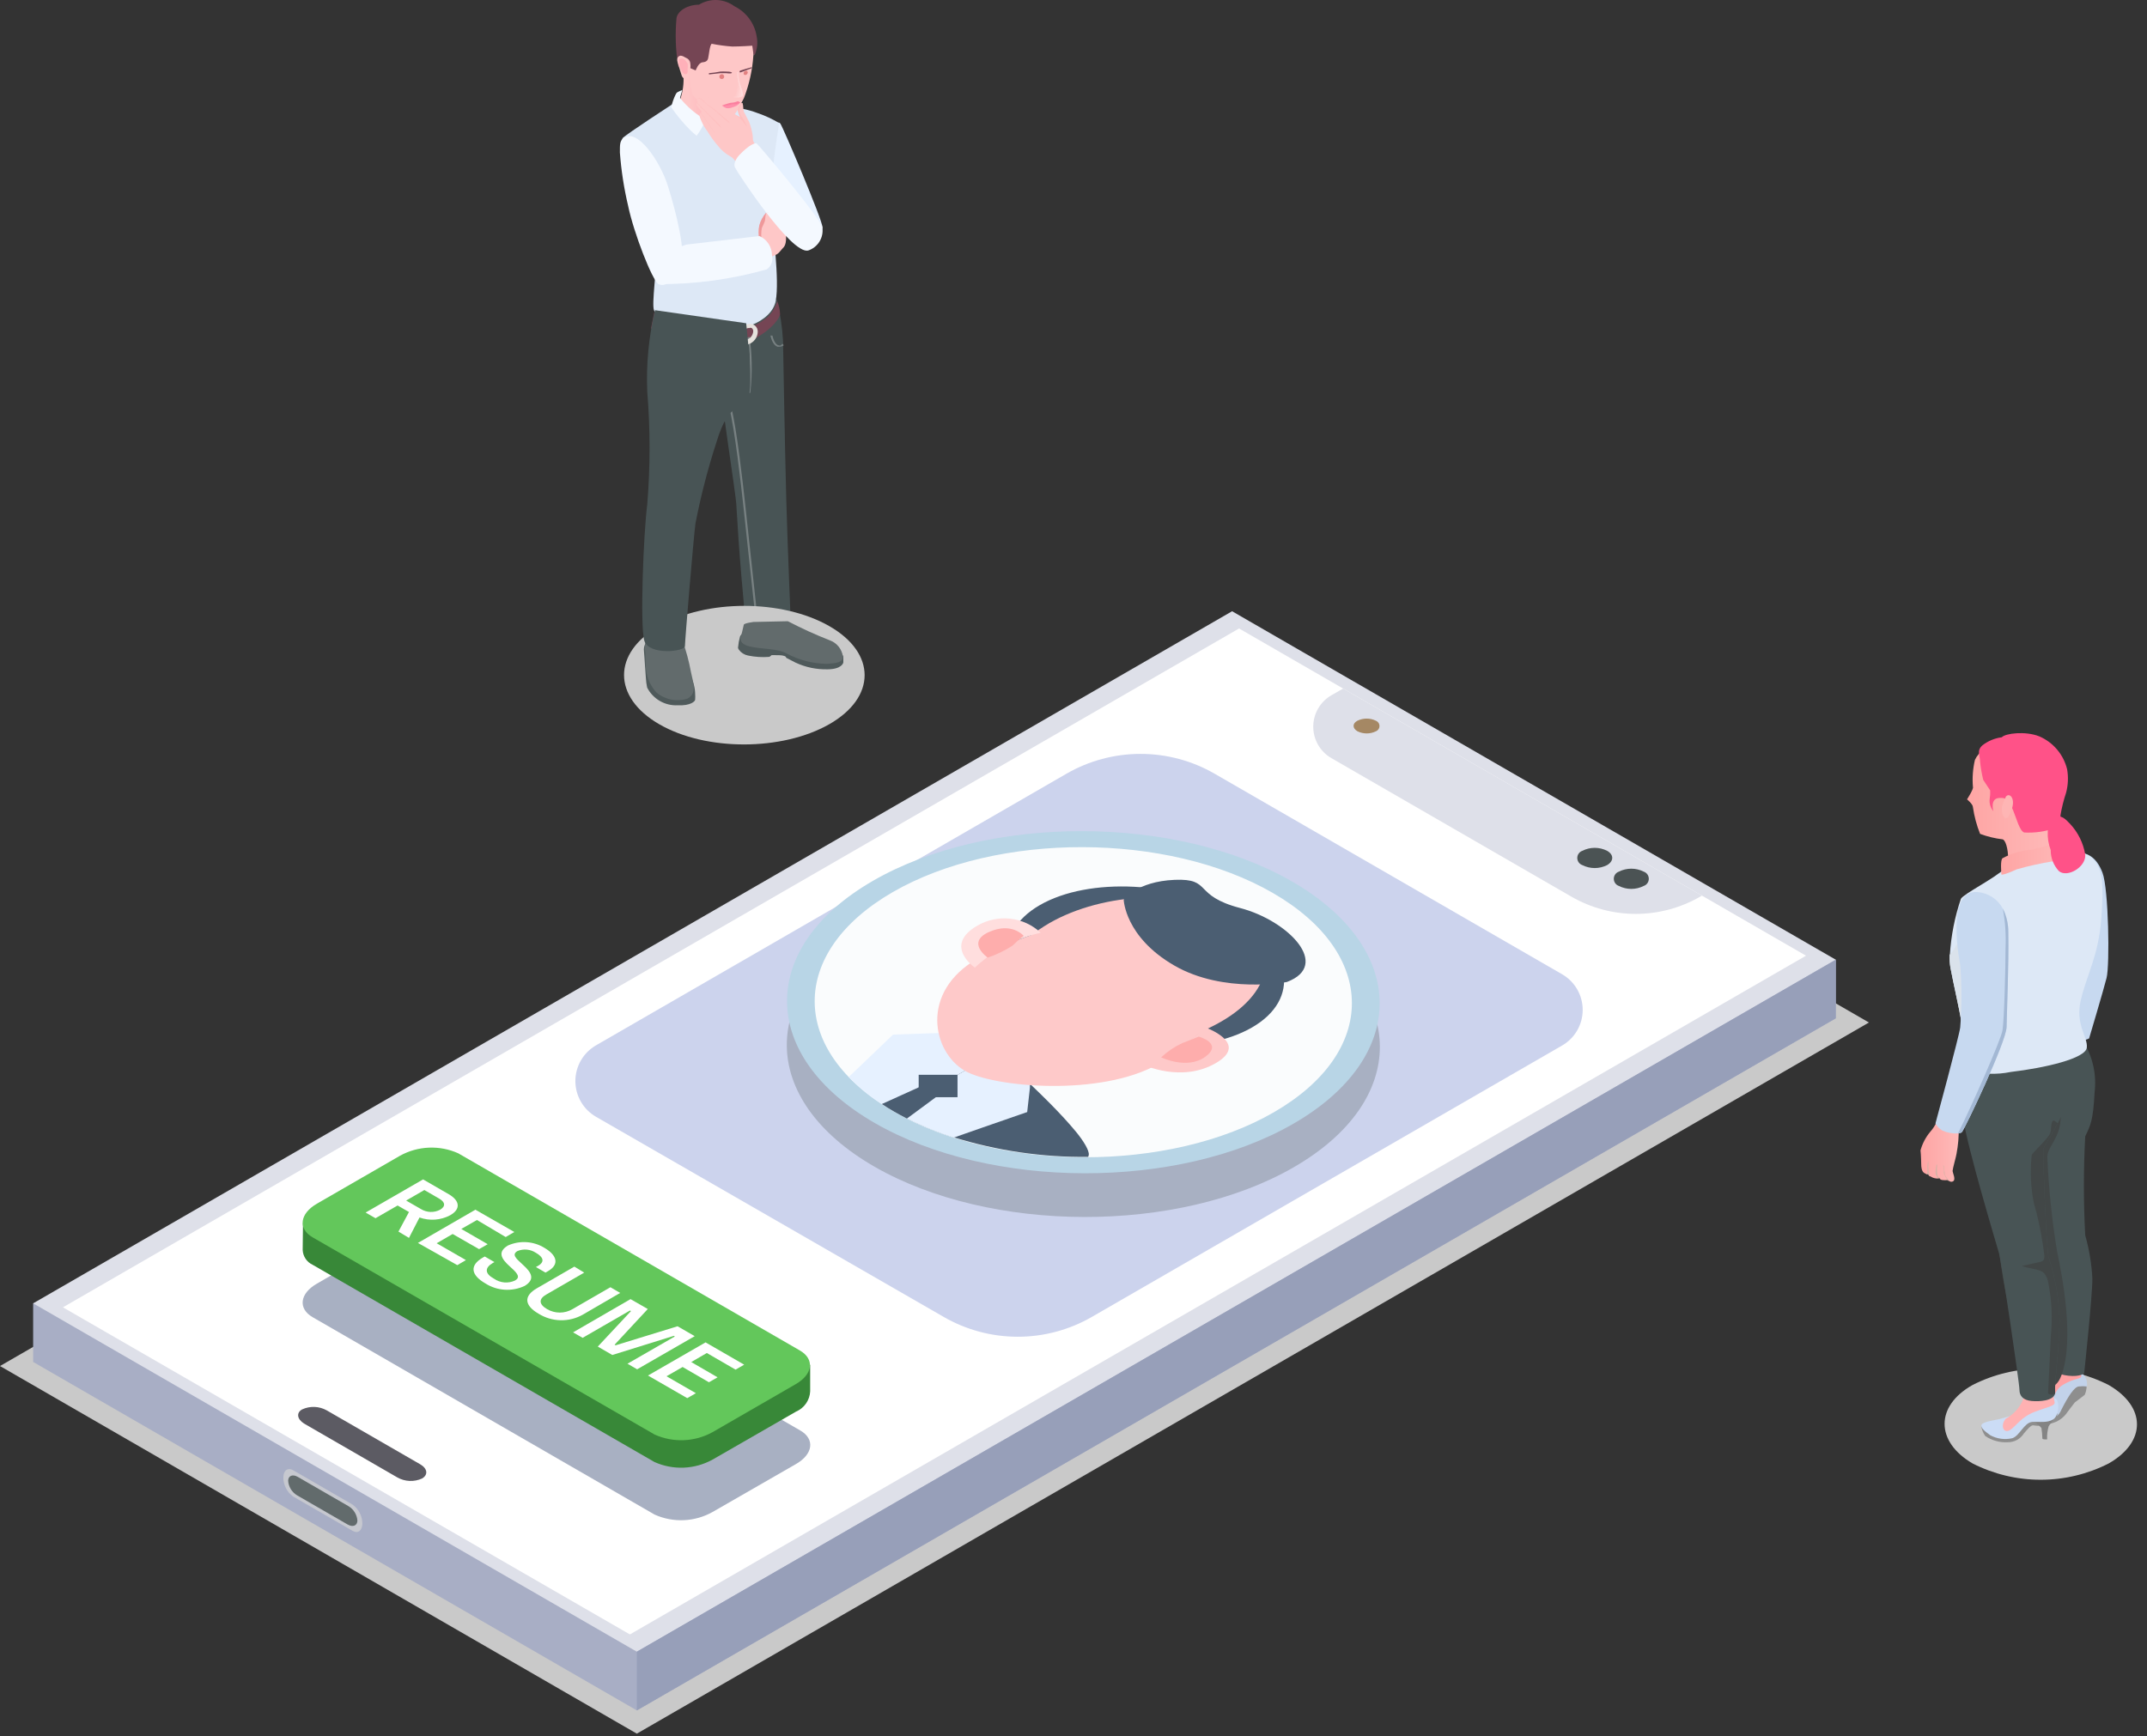<?xml version="1.0" encoding="UTF-8"?> <svg xmlns="http://www.w3.org/2000/svg" width="204" height="165" viewBox="0 0 204 165" fill="none"><rect x="0" y="0" width="204" height="165" fill="#333333" stroke="none"/> <path d="M198.29 134.663C198.114 134.736 197.916 134.736 197.74 134.663C197.54 134.503 197.35 133.483 197.26 133.253C197.174 133.082 197.051 132.932 196.9 132.813C196.9 132.813 197.17 132.023 197.59 131.893C197.816 131.809 198.064 131.809 198.29 131.893C198.16 132.27 198.089 132.665 198.08 133.063C198.14 133.353 198.3 134.573 198.29 134.663Z" fill="#848484"></path> <path d="M197.63 98.613C197.41 98.303 197.63 97.313 197.77 96.983C197.928 96.41 197.993 95.816 197.96 95.223C197.96 94.223 198.64 93.573 198.96 92.693C199.226 91.924 199.394 91.124 199.46 90.313C199.627 89.66 199.694 88.986 199.66 88.313C199.54 87.703 199.49 84.983 198.78 84.973C198.048 84.911 197.313 85.056 196.66 85.393L197.38 91.663C196.994 93.482 196.74 95.327 196.62 97.183C196.96 97.653 197.29 98.133 197.63 98.613Z" fill="#A3B8D4"></path> <g style="mix-blend-mode:multiply"> <path d="M200.35 131.632C198.349 130.615 196.135 130.084 193.89 130.084C191.645 130.084 189.431 130.615 187.43 131.632C183.87 133.632 183.89 137.022 187.43 139.092C189.433 140.11 191.648 140.641 193.895 140.641C196.142 140.641 198.357 140.11 200.36 139.092C203.95 137.042 203.94 133.702 200.35 131.632Z" fill="#C9C9C9"></path> </g> <path d="M192.59 134.103L192.44 134.263C192.453 134.533 192.517 134.798 192.63 135.043C192.79 135.293 193.31 135.373 194.48 135.353C194.884 135.324 195.276 135.201 195.623 134.992C195.971 134.784 196.264 134.496 196.48 134.153L196.74 133.813L197.13 133.303L198.08 132.573C198.199 132.313 198.26 132.029 198.26 131.743C198.2 131.473 197.1 131.453 197.1 131.453L195.55 133.203L192.59 134.103Z" fill="#8E8E8E"></path> <path d="M194.65 132.683C194.14 132.949 193.612 133.179 193.07 133.373C192.878 133.408 192.705 133.513 192.586 133.669C192.468 133.824 192.412 134.019 192.43 134.213C192.43 134.603 193 134.793 193.66 134.953C194.087 135.11 194.559 135.093 194.974 134.906C195.389 134.719 195.714 134.377 195.88 133.953C196.52 132.703 197.08 131.833 197.51 131.773C197.766 131.743 198.024 131.743 198.28 131.773C198.33 131.528 198.305 131.272 198.209 131.041C198.112 130.809 197.949 130.612 197.74 130.473C197 129.973 196.09 130.843 196.09 130.843L194.65 132.683Z" fill="#C2D2EA"></path> <path d="M196.39 128.953H196.31C195.92 129.023 195.31 129.303 195.14 129.733C195.101 130.159 195.101 130.587 195.14 131.013C195.135 131.438 195.039 131.858 194.86 132.243C194.67 132.623 194.4 132.743 194.09 132.993C193.41 133.523 193.6 133.993 194.26 133.783C194.92 133.573 195.16 132.153 195.9 131.693C197.18 130.873 197.85 131.153 197.74 130.693C197.692 130.266 197.622 129.843 197.53 129.423C197.4 128.953 196.81 128.853 196.39 128.953Z" fill="#FFA1A3"></path> <path d="M189.04 135.834C189.04 135.834 188.23 135.284 188.26 135.584C188.316 135.902 188.439 136.206 188.62 136.474C189.249 136.909 190.006 137.121 190.77 137.074C191.072 137.078 191.371 137.005 191.637 136.862C191.903 136.718 192.128 136.509 192.29 136.254C192.64 135.844 192.96 135.464 193.17 135.464C193.767 135.575 194.385 135.501 194.94 135.254C195.098 135.158 195.231 135.025 195.326 134.866C195.422 134.708 195.478 134.529 195.49 134.344L194.23 134.544L191.81 135.544L189.04 135.834Z" fill="#8E8E8E"></path> <path d="M193.37 135.184C193.59 135.34 193.792 135.521 193.97 135.724C194.02 136.055 194.05 136.389 194.06 136.724C194.06 136.834 194.51 136.804 194.51 136.804C194.489 136.379 194.539 135.953 194.66 135.544C194.83 135.294 195.12 134.914 195.12 134.914C194.559 135.112 193.965 135.204 193.37 135.184Z" fill="#848484"></path> <path d="M191.2 134.533L190.02 134.863C189.58 134.973 188.43 135.113 188.28 135.413C188.13 135.713 188.72 136.123 189.11 136.413C189.75 136.756 190.492 136.856 191.2 136.693C191.9 136.473 192.33 135.193 193.1 135.143C193.87 135.093 194.49 135.273 195.1 134.893C195.71 134.513 195.74 132.733 195.1 132.893C194.46 133.053 191.2 134.533 191.2 134.533Z" fill="#CBDCF5"></path> <path d="M194.02 131.063H193.9C193.788 131.101 193.683 131.159 193.59 131.233C193.37 131.383 193.17 131.553 192.95 131.693C192.73 131.833 192.45 131.913 192.35 132.113C192.288 132.403 192.248 132.697 192.23 132.993C191.913 133.786 191.325 134.442 190.57 134.843C190.03 135.513 190.38 136.273 190.97 135.923C191.56 135.573 191.97 134.703 193.36 134.173C194.75 133.643 195.36 133.633 195.2 133.173C195.117 132.793 195.054 132.409 195.01 132.023C195.01 131.763 195.01 131.423 194.81 131.243C194.577 131.09 194.296 131.027 194.02 131.063Z" fill="#FFB1B2"></path> <path d="M197.4 91.633C197.014 93.453 196.76 95.297 196.64 97.153C196.64 97.863 196.7 98.393 196.92 98.553C197.14 98.73 197.408 98.838 197.689 98.862C197.97 98.887 198.252 98.829 198.5 98.693C198.5 98.693 199.85 94.163 200.16 92.943C200.47 91.723 200.36 84.503 199.77 82.943C199.18 81.383 198.21 80.873 196.92 81.103L196.31 82.173L196.68 85.403L197.4 91.633Z" fill="#C7D9F0"></path> <path d="M197.93 98.953C198.84 100.407 199.225 102.13 199.02 103.833C198.88 106.553 198.62 106.973 198.13 108.003C197.963 111.134 197.963 114.272 198.13 117.403C198.511 118.747 198.739 120.129 198.81 121.523C198.81 123.263 198.03 130.523 198.03 130.523C198.03 130.523 197.67 130.873 196.53 130.753C195.39 130.633 194.79 130.123 194.73 129.563C194.67 129.003 194.02 118.043 193.88 117.563C193.74 117.083 192.99 107.053 193.27 105.453C193.55 103.853 192.58 97.583 192.58 97.583C192.58 97.583 196.17 96.693 196.8 97.333C197.244 97.823 197.623 98.367 197.93 98.953Z" fill="#485455"></path> <path d="M195.46 104.143C196.61 107.723 194.52 108.692 194.53 109.972C194.661 112.988 194.971 115.994 195.46 118.972C195.95 121.222 197.11 127.292 195.89 130.662C194.67 134.032 191.89 129.112 190.59 122.942C189.29 116.772 188.72 103.723 189.14 103.303C189.56 102.883 195.46 104.143 195.46 104.143Z" fill="#424747"></path> <path d="M186.53 106.263C186.94 109.123 189.67 118.173 189.93 119.083C190.19 119.993 191.88 131.453 191.88 132.083C191.88 132.713 192.28 133.083 193.03 133.153C193.78 133.223 195.11 133.153 195.27 132.433C195.275 132.37 195.275 132.307 195.27 132.243C195.21 131.313 195.63 128.473 195.69 125.523C195.647 123.462 195.293 121.419 194.64 119.463C194.42 118.353 194.09 109.643 194.15 109.243C194.15 109.013 194.88 107.973 195.52 106.753C196.014 105.871 196.352 104.91 196.52 103.913C196.74 101.913 195.52 99.443 195.02 98.413C195.02 98.413 187.15 96.573 187.17 96.663C187.19 96.753 186.13 103.413 186.53 106.263Z" fill="#485455"></path> <path d="M192.12 120.324C192.67 120.564 193.82 120.594 194.21 120.994C194.401 121.217 194.532 121.486 194.59 121.774C194.945 123.49 195.036 125.25 194.86 126.994C194.78 128.804 194.69 130.624 194.6 132.434C194.694 132.511 194.813 132.553 194.935 132.553C195.057 132.553 195.175 132.511 195.27 132.434C195.275 132.371 195.275 132.307 195.27 132.244C195.21 131.314 195.63 128.474 195.69 125.524C195.647 123.462 195.293 121.419 194.64 119.464C194.42 118.354 194.09 109.644 194.15 109.244C194.15 109.014 194.88 107.974 195.52 106.754L195.33 106.604C195.25 106.544 195.15 106.474 195.07 106.514C195.013 106.555 194.974 106.615 194.96 106.684C194.83 107.134 194.96 107.624 194.63 107.994C194.16 108.594 193.57 109.134 193.1 109.684C193.046 109.767 193.021 109.865 193.03 109.964C192.889 111.41 192.96 112.868 193.24 114.294C193.704 115.932 194.038 117.603 194.24 119.294C194.272 119.455 194.243 119.622 194.16 119.764C194.061 119.864 193.93 119.928 193.79 119.944L192.12 120.324Z" fill="#424747"></path> <path d="M185.32 91.953C185.62 93.532 186.14 95.782 186.38 97.172C186.53 98.534 186.57 99.905 186.5 101.273C186.5 101.433 186.63 101.592 186.93 101.722C188.274 102.108 189.691 102.163 191.06 101.882C194.34 101.492 198.16 100.602 198.28 99.573C198.4 98.543 197.16 97.422 197.71 95.052C198.26 92.683 199.38 90.862 199.65 87.392C199.92 83.922 199.74 82.752 199.07 81.873C198.4 80.993 197.49 80.873 195.98 80.963C194.134 81.323 192.322 81.834 190.56 82.493C189.43 83.552 186.65 84.903 186.32 85.422C185.734 87.144 185.381 88.937 185.27 90.752C185.243 91.153 185.259 91.555 185.32 91.953Z" fill="#DDE8F6"></path> <path d="M190.81 81.713C190.81 80.563 190.53 79.833 190.28 79.773C189.548 79.687 188.83 79.512 188.14 79.253C187.814 78.436 187.586 77.584 187.46 76.713C187.46 76.433 186.9 75.973 186.9 75.973C186.9 75.973 187.55 74.973 187.46 74.793C187.387 73.932 187.452 73.064 187.65 72.223C187.837 71.817 188.138 71.473 188.515 71.234C188.893 70.994 189.332 70.869 189.78 70.873C190.48 70.873 195.55 72.423 195.46 74.383C195.37 76.343 194.35 78.143 194.87 79.383C195.132 79.882 195.285 80.431 195.32 80.993C195.32 80.993 192.67 81.613 192.09 81.763C191.666 81.853 191.226 81.836 190.81 81.713Z" fill="url(#paint0_linear_386_1140)"></path> <path d="M190.28 81.564C190.04 81.714 190.16 82.964 190.16 83.094C190.16 83.224 190.96 82.944 191.62 82.624C192.767 82.298 193.932 82.041 195.11 81.854C196.01 81.624 196.33 81.204 196.4 81.004C196.47 80.804 195.84 80.004 195.64 79.934C194.8 80.275 193.933 80.549 193.05 80.754C192.08 80.828 191.137 81.104 190.28 81.564Z" fill="url(#paint1_linear_386_1140)"></path> <path d="M189.4 77.093C189.267 76.936 189.168 76.754 189.108 76.558C189.048 76.362 189.028 76.156 189.05 75.953C189.098 75.679 189.115 75.4 189.1 75.123L188.44 74.123C188.3 73.553 188.2 72.975 188.14 72.392C188.14 71.832 187.78 71.343 188.37 70.832C188.902 70.421 189.533 70.159 190.2 70.073C190.55 69.692 192.45 69.463 193.76 69.983C194.414 70.263 194.994 70.692 195.454 71.235C195.914 71.778 196.241 72.421 196.41 73.112C196.541 73.857 196.507 74.622 196.31 75.353C196.078 76.048 195.901 76.76 195.78 77.483C195.78 77.933 195.85 78.483 195.26 78.713C194.319 79.039 193.324 79.178 192.33 79.123C191.89 78.972 191.6 77.782 191.27 76.993C190.94 76.203 190.78 75.763 189.92 75.843C189.06 75.922 189.4 77.093 189.4 77.093Z" fill="#FF5288"></path> <path d="M195.25 77.642C195.92 77.452 196.25 77.852 196.7 78.312C197.45 79.118 197.947 80.126 198.13 81.212C198.24 82.392 196.43 83.462 195.63 82.792C195.123 82.25 194.844 81.534 194.85 80.792C194.631 80.219 194.536 79.605 194.57 78.992C194.71 78.402 194.56 77.842 195.25 77.642Z" fill="#FF5288"></path> <g style="mix-blend-mode:multiply"> <path d="M185.32 91.954C185.62 93.534 186.14 95.784 186.38 97.174C186.53 98.535 186.57 99.906 186.5 101.274C186.5 101.434 186.63 101.594 186.93 101.724V96.284C186.853 95.501 187.043 94.715 187.47 94.054C187.724 93.707 187.942 93.335 188.12 92.944C188.328 92.656 188.559 92.385 188.81 92.134C189.093 91.712 189.354 91.274 189.59 90.824C189.696 90.668 189.764 90.49 189.79 90.304C189.79 89.394 187.6 88.584 186.93 88.884C186.41 89.162 185.991 89.595 185.73 90.124C185.59 90.351 185.426 90.562 185.24 90.754C185.223 91.156 185.249 91.558 185.32 91.954Z" fill="#DAE2EB"></path> </g> <path d="M190.6 75.703C190.94 75.313 191.48 75.863 191.18 76.813C190.88 77.763 190.66 77.903 190.42 77.663C190.18 77.423 190.21 76.723 190.21 76.723C190.309 76.372 190.439 76.03 190.6 75.703Z" fill="#FEB5B4"></path> <path d="M182.55 110.764C182.55 110.764 182.55 111.314 182.83 111.484L183.02 111.584C183.048 111.597 183.079 111.604 183.11 111.604C183.141 111.604 183.172 111.597 183.2 111.584C183.239 111.664 183.289 111.738 183.35 111.804H183.42C183.562 111.904 183.727 111.97 183.9 111.994C183.988 112.02 184.082 112.02 184.17 111.994L184.27 111.944C184.27 111.944 184.27 112.104 184.55 112.154C184.729 112.179 184.911 112.179 185.09 112.154C185.13 112.198 185.177 112.235 185.23 112.264C185.283 112.3 185.346 112.319 185.41 112.319C185.474 112.319 185.537 112.3 185.59 112.264C185.86 112.074 185.52 111.474 185.53 111.264C185.54 111.054 185.88 109.864 185.9 109.664C186.059 108.84 186.129 108.002 186.11 107.164C185.965 106.879 185.747 106.638 185.48 106.464C184.997 106.409 184.509 106.447 184.04 106.574C183.884 106.94 183.667 107.278 183.4 107.574C182.972 108.088 182.658 108.688 182.48 109.334C182.53 109.694 182.55 110.764 182.55 110.764Z" fill="url(#paint2_linear_386_1140)"></path> <g style="mix-blend-mode:multiply"> <path d="M184.71 111.262C184.7 111.362 184.7 111.462 184.71 111.562C184.8 111.769 184.911 111.967 185.04 112.152C185.08 112.197 185.127 112.234 185.18 112.262L185.09 112.102C184.994 111.985 184.907 111.862 184.83 111.732C184.799 111.662 184.779 111.588 184.77 111.512C184.77 111.512 184.77 111.432 184.77 111.392C184.735 111.258 184.715 111.121 184.71 110.982C184.71 110.912 184.71 110.782 184.64 110.742C184.654 110.917 184.677 111.09 184.71 111.262Z" fill="#D6B3A6"></path> </g> <g style="mix-blend-mode:multiply"> <path d="M183.92 111.584C183.969 111.745 184.055 111.892 184.17 112.014L184.27 111.964C184.196 111.898 184.138 111.816 184.1 111.724C184.078 111.615 184.061 111.505 184.05 111.394C184.05 111.344 184.05 111.294 184.05 111.254C184.03 111.148 184.03 111.04 184.05 110.934C184.07 110.845 184.07 110.753 184.05 110.664C184.05 110.664 184 110.714 183.98 110.734C183.981 110.751 183.981 110.767 183.98 110.784C183.92 111.046 183.9 111.316 183.92 111.584Z" fill="#D6B3A6"></path> </g> <g style="mix-blend-mode:multiply"> <path d="M183.02 111.582C183.048 111.596 183.079 111.603 183.11 111.603C183.141 111.603 183.172 111.596 183.2 111.582C183.239 111.663 183.289 111.737 183.35 111.802C183.271 111.505 183.228 111.2 183.22 110.892C183.235 110.703 183.235 110.512 183.22 110.322C183.166 110.501 183.136 110.686 183.13 110.872C183.14 111.045 183.14 111.219 183.13 111.392C183.14 111.432 183.14 111.473 183.13 111.512L183.02 111.582Z" fill="#D6B3A6"></path> </g> <path d="M183.9 106.774C184.05 107.05 184.271 107.281 184.54 107.444C185.01 107.658 185.525 107.754 186.04 107.724C186.173 107.723 186.302 107.681 186.41 107.604C186.65 107.364 190.64 99.024 190.66 97.604C190.68 96.184 190.88 91.654 190.82 88.604C190.83 87.823 190.652 87.051 190.3 86.354C190.062 85.911 189.716 85.535 189.295 85.261C188.874 84.987 188.391 84.823 187.89 84.784C184.77 84.534 186.25 91.664 186.25 91.664C186.418 93.66 186.418 95.667 186.25 97.664C186.16 98.434 183.9 106.774 183.9 106.774Z" fill="#C7D9F0"></path> <path d="M186.04 107.724C186.173 107.723 186.302 107.681 186.41 107.604C186.65 107.364 190.64 99.023 190.66 97.603C190.68 96.183 190.88 91.653 190.82 88.603C190.83 87.823 190.652 87.051 190.3 86.353C190.531 87.593 190.618 88.854 190.56 90.114C190.56 92.114 190.43 96.954 190.27 97.924C190.11 98.894 187.23 105.354 186.04 107.724Z" fill="#A3B8D4"></path> <path d="M73.4 15.674C73.4 11.784 73.89 11.394 74.15 11.754C74.41 12.114 78.15 20.904 78.15 21.604C78.15 22.304 76.32 21.664 76.32 21.664C76.32 21.664 74.2 18.354 73.98 17.064C73.76 15.774 73.4 15.674 73.4 15.674Z" fill="#E6F1FF"></path> <path d="M73.8 28.463C74.125 29.751 74.326 31.067 74.4 32.393C74.4 32.393 74.57 42.393 74.71 47.513C74.85 52.633 75.16 59.393 75.16 59.893C75.16 60.393 72.23 61.343 70.95 60.223C70.11 51.793 70.04 48.793 69.95 47.773C69.86 46.753 68.4 37.053 68.45 36.773C68.5 36.493 68.45 30.463 68.85 29.913C69.25 29.363 73.8 28.463 73.8 28.463Z" fill="#485455"></path> <path d="M62.16 29.703C62.707 30.275 63.428 30.651 64.21 30.773C65.13 31.023 68.45 32.053 70.85 31.223C71.659 31.005 72.405 30.601 73.03 30.043C73.412 29.642 73.694 29.155 73.85 28.623C74.013 29.017 74.104 29.437 74.12 29.863C74.12 30.073 73.52 31.333 71.2 32.453C68.88 33.573 63.42 32.133 62.8 31.833C62.455 31.67 62.138 31.454 61.86 31.193L62.16 29.703Z" fill="#754554"></path> <path d="M70.9 37.374C70.63 37.374 70.26 37.314 70.17 37.014C70.022 35.549 69.955 34.077 69.97 32.604V32.544L71.24 32.004V32.124C71.344 32.893 71.404 33.668 71.42 34.444C71.442 35.386 71.402 36.328 71.3 37.264V37.334H71.23C71.121 37.355 71.011 37.369 70.9 37.374ZM70.16 32.664C70.144 34.096 70.208 35.529 70.35 36.954C70.43 37.204 70.9 37.194 71.14 37.164C71.237 36.264 71.273 35.359 71.25 34.454C71.25 33.284 71.12 32.544 71.09 32.274L70.16 32.664Z" fill="#788182"></path> <path d="M65.12 35.693C64.491 35.681 63.865 35.607 63.25 35.473V35.283C65.04 35.653 66.32 35.543 67.05 34.943C67.29 34.74 67.478 34.482 67.6 34.192C67.722 33.902 67.773 33.587 67.75 33.273H67.94C67.96 33.616 67.901 33.958 67.768 34.273C67.634 34.589 67.43 34.87 67.17 35.093C66.575 35.522 65.852 35.733 65.12 35.693Z" fill="#788182"></path> <path d="M74.02 32.953C73.974 32.962 73.926 32.962 73.88 32.953C73.52 32.843 73.3 32.333 73.2 31.893H73.39C73.48 32.293 73.68 32.733 73.94 32.813C74.2 32.893 74.19 32.813 74.34 32.673L74.47 32.813C74.341 32.91 74.182 32.959 74.02 32.953Z" fill="#788182"></path> <path d="M72 60.754C72 60.754 70.85 50.154 70.61 47.904C70.43 46.244 69.81 40.674 69.28 38.714L69.47 38.664C70 40.664 70.62 46.214 70.8 47.884C71.04 50.134 72.19 60.734 72.19 60.734L72 60.754Z" fill="#788182"></path> <path d="M61.5 61.422C61.5 61.422 61.38 58.232 61.5 55.222C61.606 53.047 61.86 50.883 62.26 48.742C62.32 48.352 62.39 47.962 62.45 47.592C62.59 46.722 62.58 44.442 62.58 41.792C62.476 38.381 62.599 34.967 62.95 31.572H63.14C62.798 34.958 62.675 38.361 62.77 41.762C62.77 44.422 62.77 46.702 62.64 47.592C62.58 47.962 62.51 48.352 62.45 48.742C62.05 50.876 61.797 53.034 61.69 55.202C61.57 58.202 61.69 61.352 61.69 61.392L61.5 61.422Z" fill="#788182"></path> <path d="M68.71 10.164C69.845 10.153 70.971 10.356 72.03 10.764C72.727 11.003 73.398 11.315 74.03 11.694C74.03 11.804 73.03 17.694 73.24 19.814C73.45 21.934 74.07 26.604 73.71 28.584C73.35 30.564 70.19 31.894 66.81 31.274C63.43 30.654 62.38 30.104 62.14 29.484C61.9 28.864 62.43 25.534 62.33 24.064C62.23 22.594 58.76 13.534 59.16 13.124C59.56 12.714 63.82 9.954 64.16 9.724C64.5 9.494 68.71 10.164 68.71 10.164Z" fill="#DDE8F6"></path> <path d="M64.71 4.424C64.622 5.43 64.703 6.444 64.95 7.424C64.967 8.226 64.817 9.023 64.51 9.764C64.462 9.886 64.462 10.022 64.51 10.144C65.245 10.801 66.07 11.35 66.96 11.774C67.349 11.926 67.766 11.998 68.183 11.984C68.601 11.97 69.012 11.871 69.39 11.694C69.609 10.974 69.753 10.233 69.82 9.484L64.71 4.424Z" fill="url(#paint3_linear_386_1140)"></path> <path d="M64.83 8.553C64.37 8.763 64.3 8.743 64.18 9.013C63.999 9.388 63.865 9.785 63.78 10.193C64.296 10.952 64.882 11.662 65.53 12.313C65.739 12.521 65.959 12.718 66.19 12.903C66.396 12.626 66.584 12.335 66.75 12.033C66.861 11.821 66.929 11.59 66.95 11.353C66.95 11.353 66.15 10.823 65.8 10.523C65.366 10.158 64.968 9.752 64.61 9.313C64.64 9.233 64.83 8.553 64.83 8.553Z" fill="#F4F9FF"></path> <path d="M72.17 22.824V22.894L72.61 24.734C72.61 24.734 73.34 24.364 73.68 24.234C74.02 24.104 74.21 23.744 74.4 23.564C74.59 23.384 74.81 23.034 74.62 21.674C74.586 21.275 74.408 20.903 74.119 20.627C73.83 20.351 73.45 20.189 73.05 20.174C72.966 20.175 72.884 20.195 72.81 20.234C72.499 20.576 72.272 20.988 72.15 21.434C72.053 21.893 72.06 22.368 72.17 22.824Z" fill="#FEC7C7"></path> <path d="M72.17 22.823V22.893C72.24 22.904 72.31 22.904 72.38 22.893C72.312 22.499 72.312 22.097 72.38 21.703C72.38 21.613 72.7 21.123 72.7 20.843C72.712 20.626 72.749 20.411 72.81 20.203C72.499 20.546 72.272 20.957 72.15 21.403C72.049 21.872 72.056 22.357 72.17 22.823Z" fill="#EF989A"></path> <path d="M70.83 2.312C71.171 2.725 71.415 3.209 71.544 3.728C71.674 4.247 71.686 4.788 71.58 5.312C71.485 6.683 71.185 8.031 70.69 9.312C70.15 10.363 69.83 11.062 69.34 11.213C68.85 11.363 66.06 9.543 65.79 8.993C65.504 7.679 65.447 6.326 65.62 4.993C65.809 4.166 66.245 3.416 66.87 2.843C67.25 2.493 70.83 2.312 70.83 2.312Z" fill="#FEC7C7"></path> <path d="M70.32 9.742C70.2 9.922 70.04 10.082 69.48 10.242C69.329 10.29 69.168 10.302 69.012 10.276C68.856 10.25 68.707 10.187 68.58 10.092L69.9 9.782L70.32 9.742Z" fill="#FF8FAB"></path> <path d="M69.52 6.953C69.33 7.013 69.16 6.953 68.98 6.953H68.45L67.36 7.073V6.953C67.723 6.927 68.084 6.876 68.44 6.803C68.626 6.792 68.813 6.792 69 6.803C69.18 6.803 69.38 6.803 69.55 6.893L69.52 6.953Z" fill="#754554"></path> <path d="M70.27 6.773C70.34 6.673 70.46 6.693 70.55 6.643L70.84 6.553L71.43 6.383V6.483L70.86 6.693L70.58 6.803C70.48 6.803 70.4 6.913 70.28 6.873L70.27 6.773Z" fill="#754554"></path> <path d="M70.13 6.822C70.219 7.56 70.369 8.289 70.58 9.002C70.58 9.302 69.72 9.192 69.72 9.192L70.13 6.822Z" fill="url(#paint4_linear_386_1140)"></path> <path d="M70.05 9.274H69.71V9.144C69.964 9.19 70.226 9.169 70.47 9.084C70.475 9.073 70.477 9.061 70.477 9.049C70.477 9.037 70.475 9.025 70.47 9.014C70.434 8.793 70.381 8.576 70.31 8.364C70.126 7.874 70.028 7.357 70.02 6.834H70.15C70.162 7.339 70.257 7.839 70.43 8.314C70.514 8.536 70.571 8.768 70.6 9.004C70.599 9.033 70.592 9.062 70.578 9.088C70.564 9.114 70.544 9.137 70.52 9.154C70.379 9.239 70.215 9.281 70.05 9.274Z" fill="url(#paint5_linear_386_1140)"></path> <path d="M69.71 9.743C69.841 9.716 69.968 9.676 70.09 9.623C70.186 9.638 70.276 9.68 70.35 9.743C70.234 9.818 70.105 9.872 69.97 9.903C69.854 9.919 69.736 9.919 69.62 9.903L69.2 10.003C69.015 10.038 68.828 10.058 68.64 10.063C68.41 10.063 69.18 9.823 69.41 9.773L69.71 9.743Z" fill="#FB7F9E"></path> <path d="M66.49 10.844C66.41 10.944 66.49 11.154 66.66 11.544C66.808 11.878 66.996 12.194 67.22 12.484C67.513 12.972 67.847 13.433 68.22 13.864C68.539 14.272 68.937 14.612 69.39 14.864C69.62 14.984 69.63 15.044 69.89 15.324C70.15 15.604 71.89 13.884 71.68 13.594C71.47 13.304 71.57 13.204 71.51 12.844C71.448 12.416 71.338 11.996 71.18 11.594L70.67 10.594C70.639 10.439 70.619 10.281 70.61 10.124C70.613 10.031 70.596 9.939 70.56 9.854C70.56 9.784 70.46 9.764 70.35 9.854C70.214 9.996 70.117 10.172 70.07 10.364C70.107 10.641 70.195 10.909 70.33 11.154L69.95 10.924C69.77 10.814 69.55 10.674 69.36 10.534C69.17 10.394 67.75 9.534 67.36 9.294C66.97 9.054 66.91 9.414 66.87 9.534V9.584C66.808 9.509 66.737 9.442 66.66 9.384C66.609 9.338 66.546 9.309 66.478 9.3C66.41 9.291 66.341 9.303 66.28 9.334C66.234 9.382 66.208 9.447 66.208 9.514C66.208 9.581 66.234 9.645 66.28 9.694C66.246 9.719 66.219 9.752 66.202 9.791C66.184 9.829 66.177 9.871 66.18 9.914C66.18 10.054 66.61 10.544 66.65 10.584V10.634L66.49 10.844Z" fill="#FEC7C7"></path> <path d="M70.26 14.723C71.21 13.723 71.75 13.583 71.88 13.623C72.01 13.663 78.02 20.813 78.14 21.623C78.208 22.09 78.109 22.566 77.86 22.966C77.611 23.367 77.229 23.667 76.78 23.813C75.16 24.173 70.09 16.443 69.84 15.923C69.59 15.403 70.26 14.723 70.26 14.723Z" fill="#F4F9FF"></path> <path d="M59.23 13.124C60.53 12.124 62.71 15.274 63.47 17.704C64.23 20.134 65.28 24.204 64.65 25.474C64.02 26.744 63.17 27.304 62.58 27.004C61.99 26.704 60.2 22.094 59.68 19.554C59.287 17.894 59.026 16.205 58.9 14.504C58.9 13.774 58.88 13.414 59.23 13.124Z" fill="#F4F9FF"></path> <path d="M72.16 22.434C72.516 22.591 72.818 22.849 73.029 23.176C73.241 23.503 73.352 23.884 73.35 24.274C73.414 24.52 73.401 24.78 73.311 25.018C73.222 25.256 73.061 25.461 72.85 25.604C69.509 26.55 66.052 27.021 62.58 27.004C62.19 26.124 62.58 24.284 63.46 23.904C64.34 23.524 65.23 23.244 65.23 23.244L72.16 22.434Z" fill="#F4F9FF"></path> <g style="mix-blend-mode:multiply"> <path d="M66.6 10.703V10.753C66.74 10.943 67.85 12.603 67.98 12.753C68.11 12.903 66.6 10.703 66.6 10.703Z" fill="#FEBFBF"></path> </g> <g style="mix-blend-mode:multiply"> <path d="M67.87 10.473L69.19 11.623L69.35 11.703L69.26 11.553L67.89 10.412C67.39 9.992 66.89 9.782 66.89 9.572V9.623C66.828 9.548 66.758 9.481 66.68 9.422C66.629 9.377 66.566 9.348 66.498 9.339C66.43 9.33 66.361 9.342 66.3 9.373H66.47C66.63 9.373 66.81 9.632 66.91 9.722C67.01 9.812 67.83 10.453 67.87 10.473Z" fill="#FEBFBF"></path> </g> <g style="mix-blend-mode:multiply"> <path d="M66.23 9.803L66.9 10.503C66.9 10.503 68.11 11.733 68.19 11.833C68.27 11.933 68.48 12.113 68.51 12.143C68.437 11.947 68.308 11.777 68.14 11.653C67.83 11.383 66.66 10.173 66.26 9.783L66.23 9.803Z" fill="#FEBFBF"></path> </g> <g style="mix-blend-mode:multiply"> <path d="M69.98 10.953L70.05 11.033C70.207 11.157 70.355 11.294 70.49 11.443C70.667 11.651 70.834 11.868 70.99 12.092C70.99 12.092 70.86 11.783 70.79 11.592C70.668 11.37 70.531 11.156 70.38 10.953C70.292 10.783 70.253 10.593 70.27 10.402C70.27 10.203 70.41 9.902 70.59 9.883C70.59 9.812 70.49 9.793 70.38 9.883C70.244 10.025 70.147 10.201 70.1 10.393C70.137 10.67 70.225 10.937 70.36 11.182L69.98 10.953Z" fill="#FEBFBF"></path> </g> <path d="M68.35 7.283C68.35 7.328 68.363 7.373 68.389 7.411C68.414 7.448 68.45 7.478 68.492 7.495C68.534 7.513 68.58 7.517 68.625 7.508C68.669 7.499 68.71 7.478 68.743 7.445C68.775 7.413 68.797 7.372 68.805 7.328C68.814 7.283 68.81 7.237 68.792 7.195C68.775 7.153 68.746 7.117 68.708 7.091C68.67 7.066 68.625 7.053 68.58 7.053C68.519 7.053 68.46 7.077 68.417 7.12C68.374 7.163 68.35 7.222 68.35 7.283Z" fill="#E38181"></path> <path d="M70.71 6.822C70.673 6.86 70.653 6.91 70.653 6.962C70.653 7.015 70.673 7.065 70.71 7.102C70.754 7.129 70.807 7.138 70.857 7.126C70.907 7.115 70.951 7.085 70.98 7.042C71.07 6.942 71.08 6.822 70.98 6.762C70.88 6.702 70.81 6.722 70.71 6.822Z" fill="#E38181"></path> <path d="M73.07 20.174C72.987 20.175 72.904 20.195 72.83 20.234L73.07 20.174Z" fill="#FEC7C7"></path> <path d="M65.6 6.483L66.1 6.693C66.1 6.693 66.35 5.963 66.75 5.923C67.15 5.883 67.22 5.733 67.28 5.563C67.34 5.393 67.44 4.173 67.64 4.163C68.281 4.29 68.928 4.377 69.58 4.423C70.35 4.423 71.48 4.343 71.48 4.343L71.59 5.153L71.7 5.253C71.953 4.678 72.02 4.038 71.89 3.423C71.788 2.818 71.543 2.246 71.176 1.754C70.809 1.261 70.331 0.864 69.78 0.593C69.299 0.235 68.722 0.03 68.123 0.003C67.524 -0.024 66.931 0.13 66.42 0.443C65.42 0.443 64.42 0.963 64.28 1.713C64.138 3.24 64.192 4.779 64.44 6.293C64.65 6.743 64.44 5.473 64.94 5.473C65.019 5.466 65.098 5.475 65.174 5.499C65.249 5.523 65.319 5.562 65.379 5.613C65.44 5.664 65.49 5.727 65.526 5.797C65.562 5.867 65.584 5.944 65.59 6.023C65.614 6.175 65.617 6.33 65.6 6.483Z" fill="#754554"></path> <path d="M65.43 6.033C65.407 5.845 65.321 5.67 65.187 5.536C65.053 5.401 64.878 5.316 64.69 5.293C64.57 5.293 64.23 5.383 64.39 5.953C64.55 6.523 64.74 7.033 64.77 7.173C64.8 7.313 65.02 7.583 65.3 7.493C65.58 7.403 65.41 6.913 65.43 6.763C65.445 6.52 65.445 6.276 65.43 6.033Z" fill="#FEC7C7"></path> <path d="M65.29 5.953C65.12 5.693 64.93 5.553 64.76 5.563C64.59 5.573 64.43 5.643 64.49 5.913C64.542 6.272 64.675 6.614 64.88 6.913C65.12 7.183 65.37 7.033 65.34 6.753C65.31 6.473 65.42 6.133 65.29 5.953Z" fill="#FFB0B9"></path> <path d="M70.22 32.952C70.057 32.955 69.899 32.902 69.77 32.802C69.675 32.73 69.599 32.636 69.549 32.528C69.499 32.42 69.475 32.301 69.48 32.182C69.491 31.918 69.582 31.664 69.741 31.453C69.9 31.243 70.119 31.085 70.37 31.002L71 30.822C71.118 30.782 71.243 30.77 71.367 30.787C71.49 30.804 71.608 30.851 71.71 30.922C71.805 30.996 71.882 31.092 71.932 31.202C71.983 31.311 72.006 31.432 72 31.552C71.987 31.814 71.895 32.066 71.736 32.275C71.577 32.484 71.359 32.64 71.11 32.722L70.48 32.912C70.395 32.934 70.308 32.948 70.22 32.952ZM71.22 31.182C71.17 31.173 71.12 31.173 71.07 31.182L70.44 31.372C70.271 31.428 70.123 31.533 70.014 31.674C69.905 31.814 69.841 31.985 69.83 32.162C69.827 32.22 69.838 32.278 69.862 32.33C69.887 32.382 69.924 32.428 69.97 32.462C70.025 32.493 70.087 32.509 70.15 32.509C70.213 32.509 70.275 32.493 70.33 32.462L70.96 32.282C71.128 32.225 71.276 32.12 71.385 31.98C71.493 31.839 71.558 31.669 71.57 31.492C71.574 31.433 71.563 31.374 71.539 31.32C71.514 31.266 71.477 31.218 71.43 31.182C71.377 31.158 71.318 31.148 71.26 31.152L71.22 31.182Z" fill="#E6E2DD"></path> <g style="mix-blend-mode:multiply"> <path d="M177.58 97.182L117.07 62.242L0 129.832L60.51 164.772L177.58 97.182Z" fill="#C9C9C9"></path> </g> <path d="M60.51 162.563L174.43 96.783V91.213L3.15 123.873V129.443L60.51 162.563Z" fill="#A8AEC5"></path> <path d="M60.51 156.984L174.43 91.214L117.07 58.094L3.15 123.874L60.51 156.984Z" fill="#DEE0E9"></path> <path d="M5.98 124.252L59.85 155.342L77.6 145.092L171.6 90.832L161.71 85.122L127.62 65.442L117.73 59.732L23.73 114.002L5.98 124.252Z" fill="white"></path> <path d="M126.5 72.053L149.31 85.223C151.17 86.295 153.279 86.859 155.425 86.859C157.571 86.859 159.68 86.295 161.54 85.223L161.71 85.123L127.62 65.443L126.5 66.083C125.977 66.386 125.543 66.822 125.241 67.346C124.939 67.87 124.78 68.464 124.78 69.068C124.78 69.673 124.939 70.267 125.241 70.791C125.543 71.315 125.977 71.75 126.5 72.053Z" fill="#DEE0E9"></path> <path d="M103.71 125.183L148.42 99.373C149.016 99.03 149.511 98.537 149.856 97.941C150.2 97.346 150.382 96.671 150.382 95.983C150.382 95.295 150.2 94.62 149.856 94.025C149.511 93.429 149.016 92.936 148.42 92.593L115.42 73.543C113.277 72.304 110.845 71.652 108.37 71.652C105.895 71.652 103.463 72.304 101.32 73.543L56.63 99.353C56.034 99.697 55.539 100.192 55.195 100.788C54.851 101.384 54.67 102.06 54.67 102.748C54.67 103.436 54.851 104.112 55.195 104.708C55.539 105.304 56.034 105.799 56.63 106.143L89.63 125.143C91.767 126.385 94.193 127.042 96.665 127.049C99.136 127.056 101.566 126.413 103.71 125.183Z" fill="#CCD3ED"></path> <g style="mix-blend-mode:multiply"> <path d="M122.79 87.953C111.79 81.573 93.92 81.543 82.95 87.873C71.98 94.203 72.04 104.513 83.07 110.873C94.1 117.233 111.95 117.273 122.92 110.943C133.89 104.613 133.83 94.283 122.79 87.953Z" fill="#A8B0C2"></path> </g> <path d="M28.71 133.953C29.078 133.783 29.481 133.703 29.886 133.719C30.291 133.734 30.686 133.846 31.04 134.043L39.93 139.173C40.62 139.573 40.7 140.173 40.1 140.523C39.729 140.692 39.325 140.77 38.918 140.753C38.511 140.735 38.115 140.622 37.76 140.423L28.88 135.293C28.22 134.873 28.14 134.263 28.71 133.953Z" fill="#5C5B63"></path> <path d="M153.82 84.203C154.186 84.388 154.59 84.484 155 84.484C155.41 84.484 155.814 84.388 156.18 84.203C156.321 84.154 156.444 84.062 156.53 83.94C156.617 83.819 156.663 83.673 156.663 83.523C156.663 83.374 156.617 83.228 156.53 83.106C156.444 82.984 156.321 82.892 156.18 82.843C155.814 82.659 155.41 82.562 155 82.562C154.59 82.562 154.186 82.659 153.82 82.843C153.679 82.892 153.556 82.984 153.47 83.106C153.383 83.228 153.337 83.374 153.337 83.523C153.337 83.673 153.383 83.819 153.47 83.94C153.556 84.062 153.679 84.154 153.82 84.203Z" fill="#4B5354"></path> <path d="M150.35 82.223C150.714 82.407 151.117 82.503 151.525 82.503C151.933 82.503 152.336 82.407 152.7 82.223C153.35 81.843 153.35 81.223 152.7 80.863C152.336 80.678 151.933 80.582 151.525 80.582C151.117 80.582 150.714 80.678 150.35 80.863C150.209 80.912 150.086 81.004 150 81.126C149.913 81.247 149.867 81.393 149.867 81.543C149.867 81.692 149.913 81.838 150 81.96C150.086 82.082 150.209 82.174 150.35 82.223Z" fill="#4B5354"></path> <path d="M128.98 69.503C129.254 69.638 129.555 69.707 129.86 69.707C130.165 69.707 130.466 69.638 130.74 69.503C130.839 69.463 130.924 69.394 130.984 69.305C131.044 69.216 131.076 69.111 131.076 69.003C131.076 68.896 131.044 68.791 130.984 68.702C130.924 68.613 130.839 68.544 130.74 68.503C130.465 68.368 130.162 68.297 129.855 68.297C129.548 68.297 129.245 68.368 128.97 68.503C128.49 68.763 128.49 69.213 128.98 69.503Z" fill="#A58864"></path> <path d="M60.51 156.983V162.563L174.43 96.783V91.213L60.51 156.983Z" fill="#979FB9"></path> <path d="M33.5 145.494L27.85 142.234C27.567 142.028 27.335 141.759 27.174 141.448C27.013 141.138 26.926 140.794 26.92 140.444C26.92 139.764 27.34 139.444 27.85 139.734L33.5 143.004C33.783 143.208 34.014 143.475 34.176 143.784C34.337 144.093 34.424 144.435 34.43 144.784C34.43 145.474 34.01 145.794 33.5 145.494Z" fill="#C6C8CF"></path> <path d="M33.1 143.143L28.3 140.373C27.81 140.083 27.39 140.253 27.38 140.733C27.398 141.016 27.485 141.29 27.633 141.533C27.781 141.775 27.986 141.977 28.23 142.123L33.03 144.893C33.52 145.173 33.94 145.013 33.96 144.533C33.941 144.248 33.852 143.973 33.702 143.731C33.552 143.489 33.346 143.287 33.1 143.143Z" fill="#626B6C"></path> <g style="mix-blend-mode:multiply"> <path d="M62.64 68.834C67.08 71.404 74.32 71.384 78.79 68.834C83.26 66.284 83.29 62.074 78.79 59.504C74.29 56.934 67.11 56.954 62.64 59.504C58.17 62.054 58.19 66.264 62.64 68.834Z" fill="#C9C9C9"></path> </g> <path d="M79.91 62.043C80.04 62.243 80.13 62.333 80.13 62.463V62.953C80.13 63.023 79.96 63.593 78.67 63.613C77.604 63.644 76.546 63.425 75.58 62.973L74.71 62.523L74.66 62.423C74.66 62.423 74.58 62.293 74.03 62.273C73.48 62.253 73.33 62.273 73.29 62.273C73.239 62.352 73.16 62.409 73.07 62.433C72.4 62.484 71.727 62.44 71.07 62.303C70.732 62.235 70.43 62.047 70.22 61.773C70.09 61.593 70.13 61.513 70.13 61.513C70.159 61.175 70.219 60.84 70.31 60.513C70.44 60.203 70.65 60.203 70.65 60.203L79.91 62.043Z" fill="#4F5A5B"></path> <path d="M65.62 64.303C65.891 64.805 66.038 65.364 66.05 65.933C66.064 66.123 66.064 66.314 66.05 66.503C66.05 66.643 65.63 67.093 64.38 67.033C63.788 67.06 63.201 66.916 62.688 66.618C62.176 66.32 61.76 65.881 61.49 65.353C61.425 65.054 61.385 64.75 61.37 64.443C61.37 64.273 61.29 63.514 61.28 63.203C61.27 62.894 61.2 62.083 61.19 61.913C61.154 61.667 61.196 61.415 61.31 61.193C61.43 61.003 65.62 64.303 65.62 64.303Z" fill="#4F5A5B"></path> <path d="M74.86 59.043C76.159 59.723 77.494 60.33 78.86 60.863C79.184 60.983 79.47 61.188 79.686 61.458C79.903 61.727 80.043 62.05 80.09 62.393C80.09 62.933 79.6 63.033 78.54 63.093C77.239 63.072 75.962 62.747 74.81 62.143C73.87 61.603 72.36 61.713 71.24 61.443C70.12 61.173 70.39 60.543 70.39 60.543C70.39 60.543 70.65 59.543 70.67 59.383C70.69 59.223 71.61 59.113 71.61 59.113L74.86 59.043Z" fill="#626B6C"></path> <path d="M64.84 60.863C65.192 61.839 65.463 62.842 65.65 63.863C65.88 64.983 66.26 65.863 65.32 66.403C64.821 66.561 64.29 66.59 63.776 66.489C63.262 66.388 62.782 66.159 62.38 65.823C61.827 65.223 61.477 64.463 61.38 63.653C61.29 63.023 61.38 62.193 61.27 61.713C61.285 61.008 61.396 60.308 61.6 59.633L64.84 60.863Z" fill="#626B6C"></path> <path d="M70.9 30.722C71.03 32.222 71.59 36.592 71.08 37.862C70.57 39.132 69.33 37.862 68.08 42.012C67.256 44.549 66.588 47.134 66.08 49.752C65.92 50.862 65.08 60.892 65.08 61.412C65.08 61.932 61.65 62.322 61.22 60.892C60.79 59.462 61.15 50.602 61.5 47.942C61.792 44.368 61.792 40.776 61.5 37.202C61.391 34.607 61.64 32.01 62.24 29.482L70.9 30.722Z" fill="#485455"></path> <g style="mix-blend-mode:multiply"> <path d="M62.2 143.952L29.71 125.192C28.3 124.382 28.47 122.942 30.11 122.002L38.01 117.432C38.85 116.966 39.789 116.703 40.749 116.665C41.709 116.627 42.665 116.814 43.54 117.212L76.03 135.952C77.45 136.762 77.27 138.202 75.64 139.142L67.71 143.702C66.875 144.171 65.942 144.439 64.985 144.482C64.028 144.525 63.074 144.344 62.2 143.952Z" fill="#A8B0C2"></path> </g> <path d="M28.79 116.232L30.61 116.742L38.04 112.452C38.88 111.985 39.818 111.721 40.778 111.681C41.738 111.641 42.694 111.826 43.57 112.222L70.98 128.042L76.98 129.722V132.242C76.959 132.656 76.822 133.055 76.585 133.394C76.348 133.734 76.021 134 75.64 134.162L67.71 138.722C66.869 139.187 65.932 139.45 64.972 139.49C64.012 139.53 63.056 139.346 62.18 138.952L29.71 120.212C29.437 120.087 29.204 119.89 29.037 119.641C28.869 119.392 28.773 119.102 28.76 118.802L28.79 116.232Z" fill="#388838"></path> <path d="M62.2 136.343L29.71 117.603C28.3 116.793 28.47 115.353 30.11 114.403L38.01 109.843C38.851 109.378 39.788 109.116 40.748 109.076C41.708 109.036 42.664 109.22 43.54 109.613L76 128.353C77.42 129.173 77.24 130.613 75.61 131.553L67.71 136.113C66.873 136.577 65.939 136.839 64.982 136.879C64.026 136.919 63.073 136.736 62.2 136.343Z" fill="#63C75B"></path> <path d="M39.86 115.714L38.86 117.654L37.86 117.054L38.86 115.194L37.78 114.574L35.68 115.784L34.74 115.244L40.2 112.094L42.64 113.504C43.7 114.114 43.8 114.924 42.77 115.504C42.326 115.739 41.838 115.88 41.337 115.916C40.836 115.952 40.333 115.883 39.86 115.714ZM38.59 114.104L40 114.914C40.272 115.082 40.583 115.176 40.902 115.186C41.221 115.197 41.538 115.123 41.82 114.974C42.35 114.664 42.32 114.254 41.72 113.914L40.32 113.104L38.59 114.104Z" fill="white"></path> <path d="M48.87 117.093L48.05 117.573L45.32 115.953L43.83 116.803L46.34 118.253L45.52 118.723L43.01 117.283L41.49 118.163L44.27 119.763L43.45 120.243L39.71 118.133L45.17 114.973L48.87 117.093Z" fill="white"></path> <path d="M52.09 120.802L51.83 120.952L50.92 120.422L51.12 120.312C51.8 119.922 51.61 119.462 50.92 119.072C50.665 118.903 50.371 118.798 50.066 118.769C49.761 118.739 49.453 118.785 49.17 118.902C48.62 119.222 49 119.582 49.55 120.082L49.69 120.212C50.56 120.992 50.83 121.612 49.86 122.212C49.268 122.494 48.614 122.62 47.96 122.58C47.306 122.54 46.673 122.334 46.12 121.982C44.74 121.182 44.59 120.272 45.88 119.522L46.06 119.422L46.98 119.952L46.82 120.042C46.05 120.492 46.04 121.042 46.94 121.532C47.229 121.734 47.566 121.856 47.917 121.886C48.268 121.916 48.621 121.853 48.94 121.702C49.45 121.412 49.19 121.042 48.6 120.512L48.46 120.382C47.58 119.602 47.28 118.982 48.25 118.382C48.807 118.13 49.418 118.019 50.029 118.059C50.639 118.099 51.23 118.289 51.75 118.612C52.92 119.302 53.17 120.172 52.09 120.802Z" fill="white"></path> <path d="M55.51 120.953L51.91 123.033C51.17 123.453 51.19 123.963 51.98 124.423C52.347 124.638 52.765 124.752 53.19 124.752C53.615 124.752 54.033 124.638 54.4 124.423L58 122.343L58.93 122.883L55.37 124.953C54.727 125.314 54 125.496 53.263 125.48C52.526 125.465 51.807 125.251 51.18 124.863C49.81 124.073 49.74 123.173 51.01 122.443L54.57 120.383L55.51 120.953Z" fill="white"></path> <path d="M61.55 124.413L58.4 127.803L58.49 127.863L64.38 126.053L66.01 126.993L60.54 130.143L59.62 129.613L64.12 127.023L64.03 126.963L58.18 128.783L56.8 127.983L59.95 124.613L59.86 124.553L55.36 127.153L54.45 126.633L59.91 123.473L61.55 124.413Z" fill="white"></path> <path d="M70.71 129.704L69.89 130.174L67.16 128.594L65.68 129.454L68.18 130.904L67.36 131.374L64.86 129.924L63.33 130.804L66.12 132.414L65.3 132.884L61.57 130.734L67.04 127.584L70.71 129.704Z" fill="white"></path> <path d="M94.6 100.063L84.94 105.643C84.54 105.413 84.15 105.173 83.79 104.933C82.649 104.198 81.596 103.336 80.65 102.363C79.641 101.408 78.835 100.259 78.279 98.987C77.722 97.714 77.427 96.342 77.41 94.953H77.68C78.734 94.993 79.779 95.164 80.79 95.463C82.38 95.873 84.32 96.463 86.23 97.103C87.17 97.403 88.1 97.723 88.98 98.033L89.15 98.093L89.37 98.163L89.68 98.283C90.92 98.713 92.03 99.113 92.88 99.423L93.82 99.773H93.92H93.97L94.5 99.963H94.57L94.6 100.063Z" fill="#4B5E72"></path> <path d="M129.779 95.398C129.826 86.838 117.842 79.833 103.014 79.753C88.185 79.673 76.126 86.547 76.08 95.108C76.034 103.668 88.017 110.672 102.846 110.753C117.675 110.833 129.733 103.958 129.779 95.398Z" fill="#FAFCFD"></path> <path d="M83.08 106.713C72.08 100.353 72 90.033 82.95 83.713C93.9 77.393 111.77 77.423 122.79 83.793C133.81 90.163 133.86 100.463 122.91 106.793C111.96 113.123 94.09 113.073 83.08 106.713ZM120.93 84.863C110.93 79.093 94.74 79.063 84.82 84.793C74.9 90.523 74.94 99.873 84.93 105.643C94.92 111.413 111.12 111.443 121.04 105.713C130.96 99.983 130.92 90.623 120.93 84.863Z" fill="#B8D5E6"></path> <path d="M103.4 109.953C99.069 110.005 94.757 109.377 90.62 108.093C89.095 107.606 87.611 107.001 86.18 106.283C85.76 106.063 85.35 105.843 84.95 105.613L94.61 100.033L95 100.383L95.18 100.543C95.33 100.673 95.5 100.823 95.68 101.003C96.22 101.483 96.91 102.123 97.68 102.833L97.77 102.923C97.808 102.948 97.841 102.978 97.87 103.013L97.94 103.083C98.53 103.643 99.13 104.233 99.73 104.833C100.67 105.783 101.57 106.753 102.25 107.583C102.93 108.413 103.52 109.353 103.45 109.773C103.44 109.835 103.423 109.895 103.4 109.953Z" fill="#4B5E72"></path> <path d="M94.59 100.064L84.93 105.644C84.53 105.414 84.14 105.174 83.78 104.934C82.639 104.199 81.586 103.336 80.64 102.364L82.22 100.854L84.85 98.334L89.19 98.184H89.39L89.7 98.304L92.92 99.474L94.12 99.904L94.5 100.034H94.57L94.59 100.064Z" fill="#E6F1FF"></path> <path d="M97.6 105.693L93.22 107.213L90.62 108.123C89.095 107.636 87.611 107.03 86.18 106.312C85.76 106.093 85.35 105.873 84.95 105.643L94.61 100.062L94.9 100.343L95.67 101.043L97.67 102.893L97.76 102.983C97.798 103.007 97.832 103.037 97.86 103.073V103.133V103.383L97.6 105.693Z" fill="#E6F1FF"></path> <path d="M98.8 86.024C103.47 83.334 111.8 83.754 117.32 86.964C122.84 90.174 123.62 94.964 118.96 97.654C114.3 100.344 105.96 99.924 100.44 96.714C94.92 93.504 94.14 88.714 98.8 86.024Z" fill="#4B5E72"></path> <path d="M99.71 87.734C94.56 90.734 89.51 97.824 94 100.414C98.49 103.004 110.81 100.084 116 97.114C121.19 94.144 121.69 89.634 117.21 87.044C112.73 84.454 104.89 84.764 99.71 87.734Z" fill="#FEC9C9"></path> <path d="M92.85 91.133C87.38 94.293 88.59 99.983 91.68 101.773C94.42 103.353 104.68 104.253 110.11 101.093C115.54 97.933 121.95 89.793 117.19 87.043C112.43 84.293 98.32 87.953 92.85 91.133Z" fill="#FEC9C9"></path> <path d="M122.27 93.333C122.27 93.333 116.27 94.483 111.57 91.763C106.87 89.043 106.77 85.503 106.77 85.503C106.77 85.503 108.01 83.773 111.61 83.623C115.21 83.473 113.29 85.113 117.84 86.303C122.39 87.493 126.53 91.733 122.27 93.333Z" fill="#4B5E72"></path> <path d="M114.36 97.584C114.36 97.584 118.83 99.094 115.55 101.024C112.27 102.954 108.61 101.184 108.61 101.184C108.61 101.184 112.71 99.844 114.36 97.584Z" fill="url(#paint6_linear_386_1140)"></path> <path d="M113.9 98.523C113.9 98.523 116.26 99.163 114.53 100.433C112.8 101.703 110.33 100.493 110.33 100.493C110.921 99.941 111.596 99.485 112.33 99.143C113.13 98.843 113.9 98.523 113.9 98.523Z" fill="url(#paint7_linear_386_1140)"></path> <path d="M98.89 88.652C98.096 87.909 97.084 87.441 96.004 87.316C94.924 87.192 93.832 87.419 92.89 87.962C89.56 89.862 92.62 91.962 92.62 91.962C94.386 90.332 96.547 89.191 98.89 88.652Z" fill="url(#paint8_linear_386_1140)"></path> <path d="M97.27 88.954C97.27 88.954 96.16 87.594 93.96 88.584C91.76 89.574 93.85 91.014 93.85 91.014C94.676 90.734 95.465 90.354 96.2 89.884C96.71 89.364 97.27 88.954 97.27 88.954Z" fill="url(#paint9_linear_386_1140)"></path> <path d="M90.98 102.152H87.29V104.282H90.98V102.152Z" fill="#4B5E72"></path> <path d="M86.17 106.312C85.75 106.092 85.34 105.872 84.94 105.642C84.54 105.412 84.15 105.172 83.79 104.932L85.73 104.052L87.3 103.342L88.45 102.822L89.82 103.612L88.92 104.282L87.69 105.192L86.17 106.312Z" fill="#4B5E72"></path> <defs> <linearGradient id="paint0_linear_386_1140" x1="195.46" y1="76.363" x2="186.9" y2="76.363" gradientUnits="userSpaceOnUse"> <stop offset="0.05" stop-color="#FEB9B8"></stop> <stop offset="0.99" stop-color="#FEA5A4"></stop> </linearGradient> <linearGradient id="paint1_linear_386_1140" x1="196.41" y1="81.534" x2="190.13" y2="81.534" gradientUnits="userSpaceOnUse"> <stop offset="0.05" stop-color="#FEB9B8"></stop> <stop offset="0.99" stop-color="#FEA5A4"></stop> </linearGradient> <linearGradient id="paint2_linear_386_1140" x1="186.2" y1="109.344" x2="182.54" y2="109.344" gradientUnits="userSpaceOnUse"> <stop offset="0.05" stop-color="#FEB9B8"></stop> <stop offset="0.99" stop-color="#FEA5A4"></stop> </linearGradient> <linearGradient id="paint3_linear_386_1140" x1="64.92" y1="8.314" x2="68.17" y2="8.044" gradientUnits="userSpaceOnUse"> <stop offset="0.12" stop-color="#FEC7C7"></stop> <stop offset="0.97" stop-color="#FFADB7"></stop> </linearGradient> <linearGradient id="paint4_linear_386_1140" x1="69.98" y1="8.012" x2="70.69" y2="8.162" gradientUnits="userSpaceOnUse"> <stop offset="0.12" stop-color="#FEC7C7"></stop> <stop offset="0.99" stop-color="#FFDBDB"></stop> </linearGradient> <linearGradient id="paint5_linear_386_1140" x1="70.64" y1="8.044" x2="69.71" y2="8.044" gradientUnits="userSpaceOnUse"> <stop offset="0.12" stop-color="#FFDCDC"></stop> <stop offset="0.99" stop-color="#FECBCB"></stop> </linearGradient> <linearGradient id="paint6_linear_386_1140" x1="121.365" y1="111.338" x2="119.567" y2="108.251" gradientUnits="userSpaceOnUse"> <stop stop-color="#FFDEDE"></stop> <stop offset="0.88" stop-color="#FEC9C9"></stop> </linearGradient> <linearGradient id="paint7_linear_386_1140" x1="121.203" y1="108.945" x2="119.419" y2="112.056" gradientUnits="userSpaceOnUse"> <stop stop-color="#FEADAC"></stop> <stop offset="0.88" stop-color="#FEB9B8"></stop> </linearGradient> <linearGradient id="paint8_linear_386_1140" x1="102.316" y1="100.415" x2="100.521" y2="97.334" gradientUnits="userSpaceOnUse"> <stop offset="0.12" stop-color="#FEC9C9"></stop> <stop offset="1" stop-color="#FFDEDE"></stop> </linearGradient> <linearGradient id="paint9_linear_386_1140" x1="102.888" y1="98.444" x2="101.104" y2="101.556" gradientUnits="userSpaceOnUse"> <stop stop-color="#FEADAC"></stop> <stop offset="0.88" stop-color="#FEB9B8"></stop> </linearGradient> </defs> </svg> 
